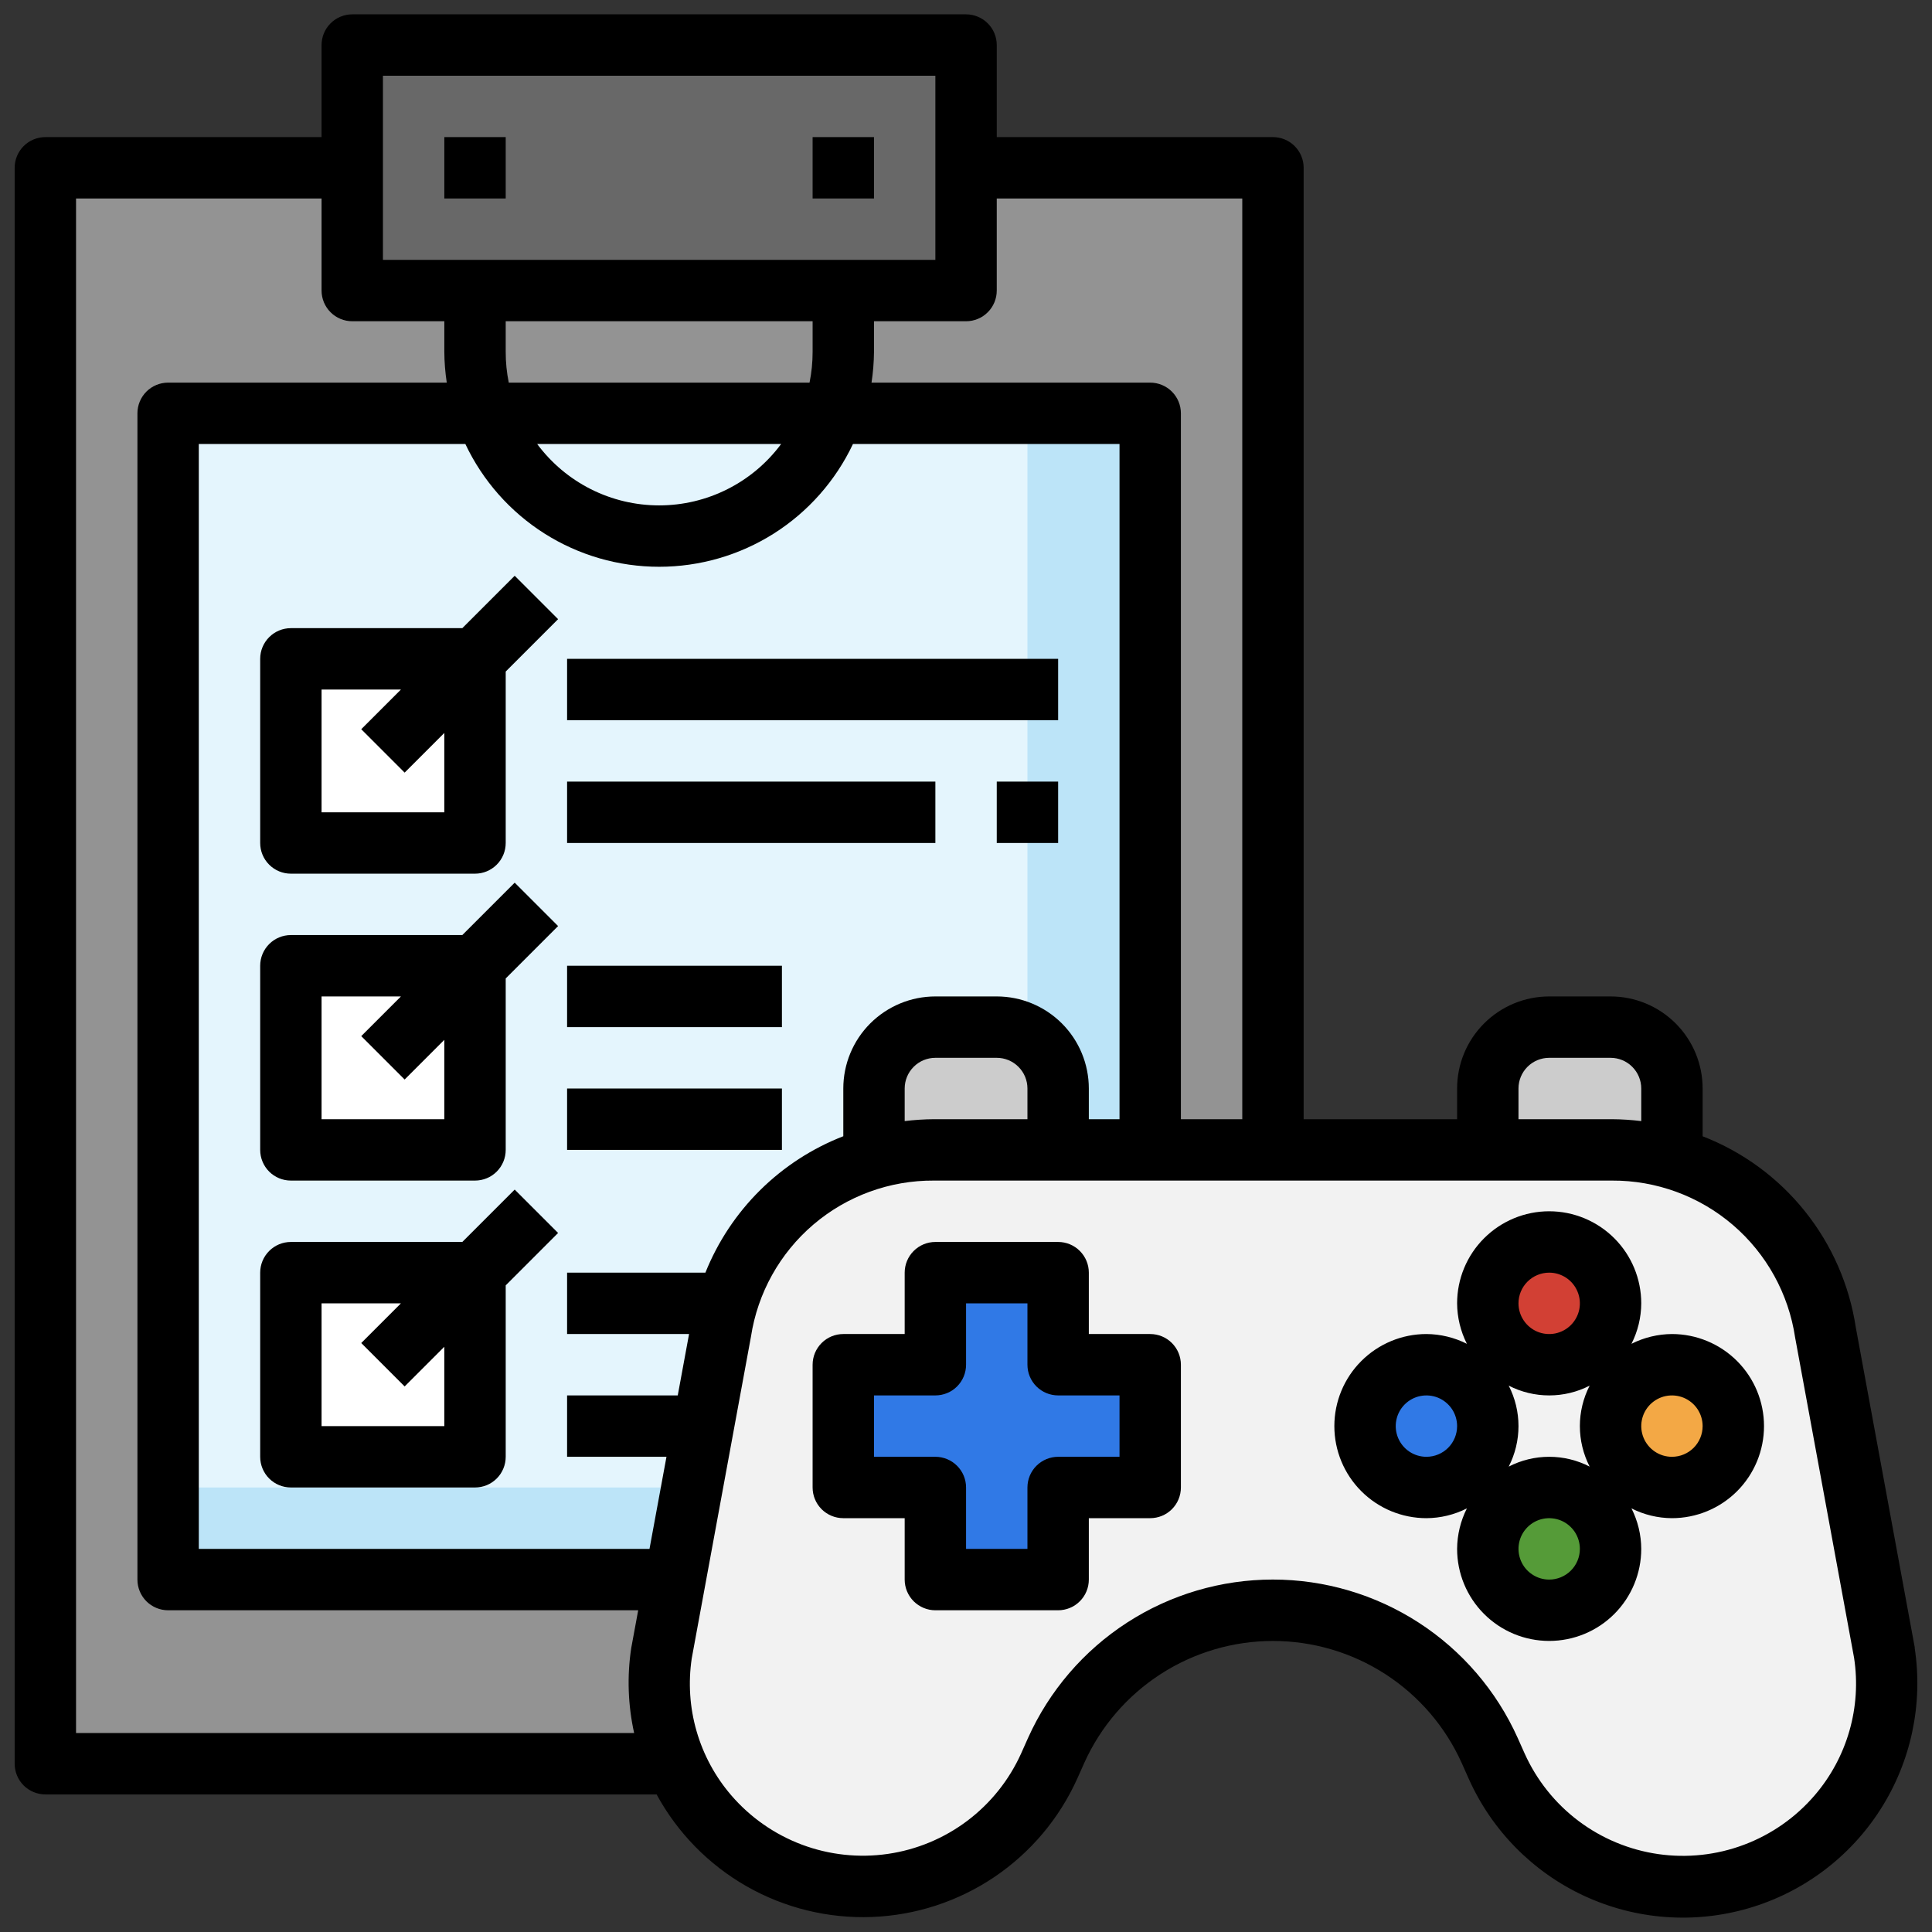 <svg width="61" height="61" viewBox="0 0 61 61" fill="none" xmlns="http://www.w3.org/2000/svg">
<rect x="0" y="0" width="61" height="61" fill="#333333" stroke="none"/>
<g clip-path="url(#clip0_4547_764)">
<path d="M1.432 5.298H40.192V36.137L35.206 51.259L20.75 55.687H1.432V5.298Z" fill="#939393"/>
<path d="M5.308 13.05H36.316V49.873H5.308V13.05Z" fill="#BCE4F8"/>
<path d="M5.308 13.05V46.965H26.626C28.168 46.965 29.647 46.353 30.737 45.263C31.827 44.172 32.44 42.693 32.44 41.151V13.05H5.308Z" fill="#E4F5FD"/>
<path d="M31.471 34.368H33.409V36.306H31.471V34.368Z" fill="white"/>
<path d="M31.471 44.058H33.409V45.996H31.471V44.058Z" fill="white"/>
<path d="M59.496 52.184L57.634 42.058C57.383 40.453 56.565 38.991 55.329 37.936C54.093 36.881 52.521 36.303 50.896 36.306H29.488C27.864 36.303 26.291 36.881 25.055 37.936C23.819 38.991 23.002 40.453 22.75 42.058L20.889 52.184C20.75 53.099 20.81 54.033 21.066 54.922C21.322 55.811 21.767 56.635 22.371 57.336C22.976 58.037 23.724 58.599 24.566 58.983C25.408 59.367 26.323 59.565 27.248 59.563C28.491 59.564 29.708 59.206 30.751 58.531C31.795 57.856 32.621 56.893 33.129 55.759L33.347 55.269C33.939 53.949 34.9 52.828 36.115 52.043C37.33 51.257 38.746 50.84 40.192 50.842C41.639 50.84 43.055 51.257 44.27 52.043C45.484 52.828 46.445 53.949 47.037 55.269L47.255 55.759C47.764 56.893 48.59 57.856 49.633 58.531C50.677 59.206 51.893 59.564 53.136 59.563C54.062 59.565 54.977 59.367 55.819 58.983C56.66 58.599 57.409 58.037 58.013 57.336C58.617 56.635 59.063 55.811 59.319 54.922C59.575 54.033 59.635 53.099 59.496 52.184Z" fill="#F2F2F2"/>
<path d="M29.488 36.306H33.409V34.368C33.409 33.854 33.205 33.361 32.841 32.998C32.478 32.635 31.985 32.43 31.471 32.43H29.533C29.019 32.43 28.526 32.635 28.163 32.998C27.799 33.361 27.595 33.854 27.595 34.368V36.575C28.21 36.397 28.848 36.307 29.488 36.306Z" fill="#CCCCCC"/>
<path d="M50.896 36.306C51.536 36.307 52.174 36.397 52.789 36.575V34.368C52.789 33.854 52.585 33.361 52.221 32.998C51.858 32.635 51.365 32.43 50.851 32.43H48.913C48.399 32.43 47.906 32.635 47.543 32.998C47.179 33.361 46.975 33.854 46.975 34.368V36.306H50.896Z" fill="#CCCCCC"/>
<path d="M48.913 50.842C49.983 50.842 50.851 49.974 50.851 48.904C50.851 47.833 49.983 46.965 48.913 46.965C47.843 46.965 46.975 47.833 46.975 48.904C46.975 49.974 47.843 50.842 48.913 50.842Z" fill="#559B38"/>
<path d="M45.037 46.965C46.108 46.965 46.975 46.098 46.975 45.027C46.975 43.957 46.108 43.089 45.037 43.089C43.967 43.089 43.099 43.957 43.099 45.027C43.099 46.098 43.967 46.965 45.037 46.965Z" fill="#3079E6"/>
<path d="M52.789 46.965C53.86 46.965 54.727 46.098 54.727 45.027C54.727 43.957 53.86 43.089 52.789 43.089C51.719 43.089 50.851 43.957 50.851 45.027C50.851 46.098 51.719 46.965 52.789 46.965Z" fill="#F3A845"/>
<path d="M36.316 43.089H33.409V40.182H29.533V43.089H26.626V46.965H29.533V49.873H33.409V46.965H36.316V43.089Z" fill="#3079E6"/>
<path d="M48.913 43.089C49.983 43.089 50.851 42.222 50.851 41.151C50.851 40.081 49.983 39.213 48.913 39.213C47.843 39.213 46.975 40.081 46.975 41.151C46.975 42.222 47.843 43.089 48.913 43.089Z" fill="#D24034"/>
<path d="M11.122 1.422H30.502V9.174H11.122V1.422Z" fill="#686868"/>
<path d="M9.184 20.802H14.998V26.616H9.184V20.802Z" fill="white"/>
<path d="M9.184 30.492H14.998V36.306H9.184V30.492Z" fill="white"/>
<path d="M9.184 40.182H14.998V45.996H9.184V40.182Z" fill="white"/>
<path d="M14.029 4.329H15.967V6.267H14.029V4.329Z" fill="black"/>
<path d="M25.657 4.329H27.595V6.267H25.657V4.329Z" fill="black"/>
<path d="M17.905 20.802H33.409V22.74H17.905V20.802Z" fill="black"/>
<path d="M17.905 24.678H29.533V26.616H17.905V24.678Z" fill="black"/>
<path d="M31.471 24.678H33.409V26.616H31.471V24.678Z" fill="black"/>
<path d="M17.905 30.492H24.688V32.43H17.905V30.492Z" fill="black"/>
<path d="M17.905 34.368H24.688V36.306H17.905V34.368Z" fill="black"/>
<path d="M14.597 19.833H9.184C8.927 19.833 8.68 19.935 8.499 20.117C8.317 20.299 8.215 20.545 8.215 20.802V26.616C8.215 26.873 8.317 27.12 8.499 27.301C8.68 27.483 8.927 27.585 9.184 27.585H14.998C15.255 27.585 15.501 27.483 15.683 27.301C15.865 27.12 15.967 26.873 15.967 26.616V21.203L17.621 19.549L16.251 18.179L14.597 19.833ZM14.029 25.647H10.153V21.771H12.659L11.406 23.024L12.776 24.394L14.029 23.141V25.647Z" fill="black"/>
<path d="M14.597 29.523H9.184C8.927 29.523 8.68 29.625 8.499 29.807C8.317 29.989 8.215 30.235 8.215 30.492V36.306C8.215 36.563 8.317 36.81 8.499 36.992C8.68 37.173 8.927 37.275 9.184 37.275H14.998C15.255 37.275 15.501 37.173 15.683 36.992C15.865 36.81 15.967 36.563 15.967 36.306V30.893L17.621 29.239L16.251 27.869L14.597 29.523ZM14.029 35.337H10.153V31.461H12.659L11.406 32.714L12.776 34.084L14.029 32.831V35.337Z" fill="black"/>
<path d="M16.251 37.559L14.597 39.213H9.184C8.927 39.213 8.68 39.315 8.499 39.497C8.317 39.679 8.215 39.925 8.215 40.182V45.996C8.215 46.253 8.317 46.5 8.499 46.682C8.68 46.863 8.927 46.965 9.184 46.965H14.998C15.125 46.965 15.251 46.94 15.369 46.892C15.486 46.843 15.593 46.772 15.683 46.682C15.773 46.592 15.845 46.485 15.893 46.367C15.942 46.25 15.967 46.124 15.967 45.996V40.584L17.621 38.929L16.251 37.559ZM14.029 45.027H10.153V41.151H12.659L11.406 42.404L12.776 43.775L14.029 42.522V45.027Z" fill="black"/>
<path d="M60.454 52.035V52.008L58.594 41.91C58.39 40.568 57.836 39.303 56.987 38.243C56.138 37.183 55.024 36.367 53.758 35.876V34.368C53.758 33.597 53.452 32.858 52.907 32.313C52.362 31.768 51.622 31.461 50.851 31.461H48.913C48.142 31.461 47.403 31.768 46.858 32.313C46.312 32.858 46.006 33.597 46.006 34.368V35.337H41.161V5.298C41.161 5.041 41.059 4.795 40.877 4.613C40.696 4.431 40.449 4.329 40.192 4.329H31.471V1.422C31.471 1.165 31.369 0.918 31.187 0.737C31.005 0.555 30.759 0.453 30.502 0.453H11.122C10.865 0.453 10.618 0.555 10.437 0.737C10.255 0.918 10.153 1.165 10.153 1.422V4.329H1.432C1.175 4.329 0.928 4.431 0.746 4.613C0.565 4.795 0.463 5.041 0.463 5.298V55.687C0.463 55.944 0.565 56.19 0.746 56.372C0.928 56.553 1.175 56.656 1.432 56.656H20.731C21.391 57.87 22.377 58.876 23.578 59.56C24.779 60.243 26.147 60.578 27.528 60.526C28.909 60.474 30.248 60.037 31.394 59.265C32.54 58.492 33.447 57.415 34.014 56.155L34.233 55.664C34.749 54.516 35.587 53.542 36.644 52.858C37.701 52.175 38.933 51.811 40.192 51.811C41.451 51.811 42.683 52.175 43.74 52.858C44.798 53.542 45.635 54.516 46.151 55.664L46.37 56.154C47.099 57.791 48.397 59.108 50.022 59.861C51.648 60.614 53.492 60.752 55.212 60.249C56.932 59.747 58.411 58.637 59.375 57.126C60.339 55.616 60.722 53.807 60.454 52.035ZM47.944 34.368C47.944 34.111 48.046 33.865 48.228 33.683C48.41 33.501 48.656 33.399 48.913 33.399H50.851C51.108 33.399 51.355 33.501 51.536 33.683C51.718 33.865 51.82 34.111 51.82 34.368V35.397C51.514 35.359 51.205 35.339 50.896 35.337H47.944V34.368ZM31.471 9.174V6.267H39.223V35.337H37.285V13.05C37.285 12.793 37.183 12.547 37.001 12.365C36.819 12.183 36.573 12.081 36.316 12.081H27.517C27.566 11.76 27.592 11.437 27.595 11.112V10.143H30.502C30.759 10.143 31.005 10.041 31.187 9.859C31.369 9.678 31.471 9.431 31.471 9.174ZM32.44 35.337H29.488C29.179 35.339 28.871 35.359 28.564 35.397V34.368C28.564 34.111 28.666 33.865 28.848 33.683C29.029 33.501 29.276 33.399 29.533 33.399H31.471C31.728 33.399 31.974 33.501 32.156 33.683C32.338 33.865 32.44 34.111 32.44 34.368V35.337ZM31.471 31.461H29.533C28.762 31.461 28.023 31.768 27.477 32.313C26.932 32.858 26.626 33.597 26.626 34.368V35.875C25.644 36.256 24.75 36.836 24.002 37.576C23.253 38.317 22.664 39.204 22.272 40.182H17.905V42.12H21.756L21.399 44.058H17.905V45.996H21.043L20.507 48.904H6.277V14.019H14.693C15.241 15.178 16.107 16.158 17.19 16.845C18.273 17.531 19.529 17.895 20.812 17.895C22.094 17.895 23.35 17.531 24.434 16.845C25.517 16.158 26.383 15.178 26.931 14.019H35.347V35.337H34.378V34.368C34.378 33.597 34.072 32.858 33.527 32.313C32.981 31.768 32.242 31.461 31.471 31.461ZM15.967 11.112V10.143H25.657V11.112C25.657 11.438 25.625 11.762 25.56 12.081H16.064C15.999 11.762 15.966 11.438 15.967 11.112ZM24.663 14.019C24.217 14.62 23.636 15.109 22.967 15.445C22.299 15.782 21.561 15.957 20.812 15.957C20.063 15.957 19.325 15.782 18.656 15.445C17.988 15.109 17.407 14.62 16.961 14.019H24.663ZM12.091 2.391H29.533V8.205H12.091V2.391ZM2.401 54.718V6.267H10.153V9.174C10.153 9.431 10.255 9.678 10.437 9.859C10.618 10.041 10.865 10.143 11.122 10.143H14.029V11.112C14.031 11.437 14.057 11.76 14.106 12.081H5.308C5.051 12.081 4.804 12.183 4.622 12.365C4.441 12.547 4.339 12.793 4.339 13.05V49.873C4.339 50.13 4.441 50.376 4.622 50.558C4.804 50.739 5.051 50.842 5.308 50.842H20.15L19.93 52.035C19.795 52.927 19.827 53.837 20.022 54.718H2.401ZM57.295 56.685C56.694 57.385 55.926 57.922 55.062 58.246C54.199 58.571 53.267 58.671 52.354 58.54C51.441 58.408 50.575 58.048 49.838 57.493C49.101 56.938 48.517 56.205 48.138 55.364L47.919 54.873C47.25 53.384 46.164 52.119 44.792 51.231C43.421 50.344 41.823 49.872 40.189 49.872C38.556 49.872 36.957 50.344 35.586 51.231C34.214 52.119 33.129 53.384 32.459 54.873L32.24 55.364C31.861 56.204 31.277 56.935 30.54 57.49C29.804 58.044 28.939 58.404 28.027 58.535C27.115 58.667 26.184 58.566 25.321 58.243C24.458 57.919 23.69 57.383 23.089 56.685C22.582 56.096 22.208 55.405 21.993 54.658C21.777 53.911 21.726 53.127 21.841 52.359L23.71 42.206C23.92 40.827 24.62 39.57 25.681 38.664C26.742 37.759 28.094 37.266 29.488 37.275H50.896C52.295 37.268 53.65 37.765 54.712 38.675C55.775 39.586 56.473 40.85 56.679 42.234L58.54 52.345C58.658 53.116 58.607 53.902 58.392 54.651C58.177 55.4 57.803 56.094 57.295 56.685Z" fill="black"/>
<path d="M36.316 42.12H34.378V40.182C34.378 39.925 34.276 39.679 34.094 39.497C33.913 39.315 33.666 39.213 33.409 39.213H29.533C29.276 39.213 29.03 39.315 28.848 39.497C28.666 39.679 28.564 39.925 28.564 40.182V42.12H26.626C26.369 42.12 26.122 42.222 25.941 42.404C25.759 42.586 25.657 42.832 25.657 43.089V46.965C25.657 47.222 25.759 47.469 25.941 47.651C26.122 47.832 26.369 47.934 26.626 47.934H28.564V49.873C28.564 50.13 28.666 50.376 28.848 50.558C29.03 50.739 29.276 50.842 29.533 50.842H33.409C33.666 50.842 33.913 50.739 34.094 50.558C34.276 50.376 34.378 50.13 34.378 49.873V47.934H36.316C36.573 47.934 36.82 47.832 37.001 47.651C37.183 47.469 37.285 47.222 37.285 46.965V43.089C37.285 42.832 37.183 42.586 37.001 42.404C36.82 42.222 36.573 42.12 36.316 42.12ZM35.347 45.996H33.409C33.152 45.996 32.906 46.099 32.724 46.28C32.542 46.462 32.44 46.708 32.44 46.965V48.904H30.502V46.965C30.502 46.708 30.4 46.462 30.218 46.28C30.037 46.099 29.79 45.996 29.533 45.996H27.595V44.058H29.533C29.79 44.058 30.037 43.956 30.218 43.775C30.4 43.593 30.502 43.346 30.502 43.089V41.151H32.44V43.089C32.44 43.346 32.542 43.593 32.724 43.775C32.906 43.956 33.152 44.058 33.409 44.058H35.347V45.996Z" fill="black"/>
<path d="M52.789 42.12C52.345 42.123 51.907 42.229 51.511 42.429C51.712 42.033 51.818 41.596 51.82 41.151C51.82 40.38 51.514 39.641 50.969 39.096C50.424 38.551 49.684 38.244 48.913 38.244C48.142 38.244 47.403 38.551 46.858 39.096C46.312 39.641 46.006 40.38 46.006 41.151C46.009 41.596 46.115 42.033 46.315 42.429C45.919 42.229 45.481 42.123 45.037 42.12C44.266 42.12 43.527 42.427 42.982 42.972C42.436 43.517 42.13 44.256 42.13 45.027C42.13 45.798 42.436 46.538 42.982 47.083C43.527 47.628 44.266 47.934 45.037 47.934C45.481 47.932 45.919 47.826 46.315 47.625C46.115 48.022 46.009 48.459 46.006 48.904C46.006 49.674 46.312 50.414 46.858 50.959C47.403 51.504 48.142 51.81 48.913 51.81C49.684 51.81 50.424 51.504 50.969 50.959C51.514 50.414 51.82 49.674 51.82 48.904C51.818 48.459 51.712 48.022 51.511 47.625C51.907 47.826 52.345 47.932 52.789 47.934C53.56 47.934 54.3 47.628 54.845 47.083C55.39 46.538 55.696 45.798 55.696 45.027C55.696 44.256 55.39 43.517 54.845 42.972C54.3 42.427 53.56 42.12 52.789 42.12ZM48.913 40.182C49.105 40.182 49.292 40.239 49.452 40.346C49.611 40.452 49.735 40.603 49.808 40.781C49.882 40.958 49.901 41.152 49.864 41.34C49.826 41.528 49.734 41.701 49.598 41.837C49.463 41.972 49.29 42.064 49.102 42.102C48.914 42.139 48.719 42.12 48.542 42.047C48.365 41.973 48.214 41.849 48.108 41.69C48.001 41.53 47.944 41.343 47.944 41.151C47.944 40.894 48.046 40.648 48.228 40.466C48.41 40.285 48.656 40.182 48.913 40.182ZM50.191 43.749C49.988 44.145 49.882 44.583 49.882 45.027C49.882 45.472 49.988 45.91 50.191 46.306C49.796 46.102 49.358 45.996 48.913 45.996C48.469 45.996 48.031 46.102 47.635 46.306C47.838 45.91 47.944 45.472 47.944 45.027C47.944 44.583 47.838 44.145 47.635 43.749C48.031 43.953 48.469 44.058 48.913 44.058C49.358 44.058 49.796 43.953 50.191 43.749ZM45.037 45.996C44.846 45.996 44.658 45.94 44.499 45.833C44.34 45.727 44.215 45.575 44.142 45.398C44.069 45.221 44.049 45.026 44.087 44.838C44.124 44.65 44.216 44.478 44.352 44.342C44.487 44.207 44.66 44.114 44.848 44.077C45.036 44.04 45.231 44.059 45.408 44.132C45.585 44.206 45.736 44.33 45.843 44.489C45.949 44.648 46.006 44.836 46.006 45.027C46.006 45.284 45.904 45.531 45.722 45.713C45.541 45.894 45.294 45.996 45.037 45.996ZM48.913 49.873C48.721 49.873 48.534 49.816 48.375 49.709C48.215 49.603 48.091 49.451 48.018 49.274C47.945 49.097 47.925 48.902 47.963 48.714C48 48.526 48.093 48.354 48.228 48.218C48.364 48.083 48.536 47.99 48.724 47.953C48.912 47.916 49.107 47.935 49.284 48.008C49.461 48.081 49.612 48.206 49.719 48.365C49.825 48.525 49.882 48.712 49.882 48.904C49.882 49.16 49.78 49.407 49.598 49.589C49.417 49.77 49.17 49.873 48.913 49.873ZM52.789 45.996C52.598 45.996 52.41 45.94 52.251 45.833C52.092 45.727 51.967 45.575 51.894 45.398C51.821 45.221 51.801 45.026 51.839 44.838C51.876 44.65 51.968 44.478 52.104 44.342C52.24 44.207 52.412 44.114 52.6 44.077C52.788 44.04 52.983 44.059 53.16 44.132C53.337 44.206 53.489 44.33 53.595 44.489C53.701 44.648 53.758 44.836 53.758 45.027C53.758 45.284 53.656 45.531 53.474 45.713C53.293 45.894 53.046 45.996 52.789 45.996Z" fill="black"/>
</g>
<defs>
<clipPath id="clip0_4547_764">
<rect width="61" height="61" fill="white"/>
</clipPath>
</defs>
</svg>
